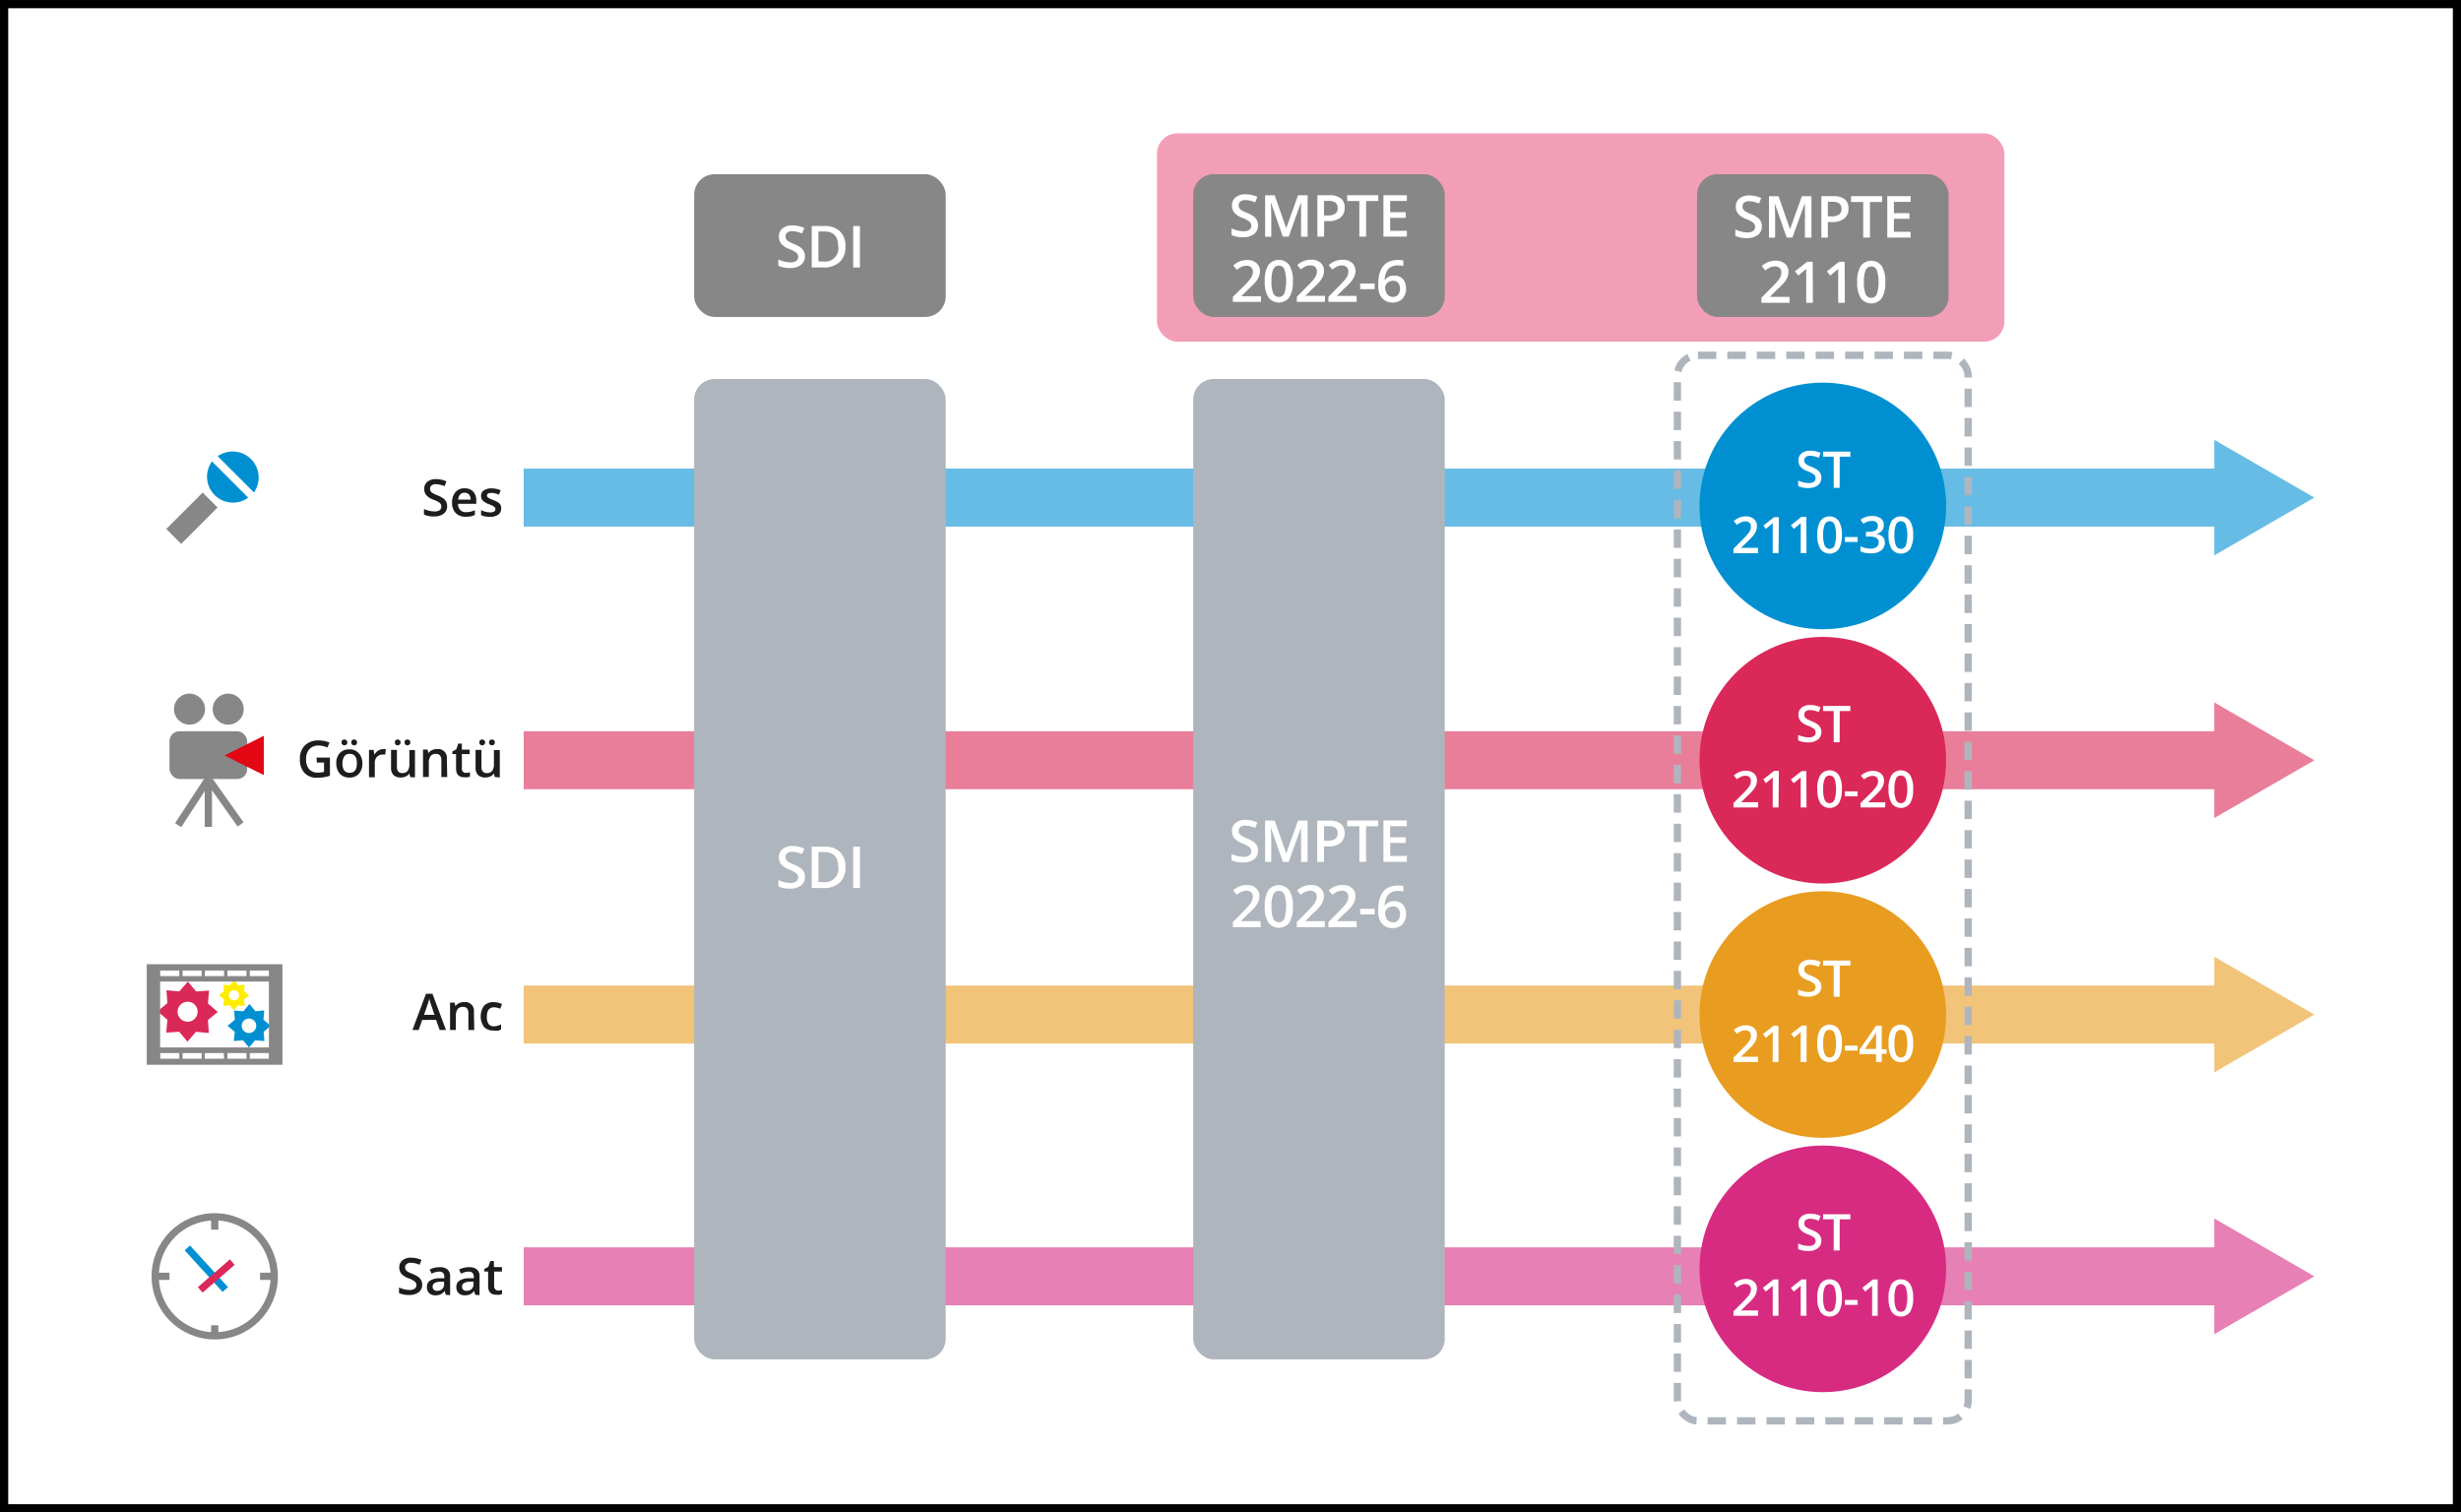 <svg xmlns="http://www.w3.org/2000/svg" viewBox="0 0 339.47 208.62"><rect x="0" y="0" width="339.47" height="208.62" fill="#333333" stroke="none"/><defs><style>.cls-1,.cls-20{fill:#fff;}.cls-1{stroke:#000;stroke-width:1.13px;}.cls-1,.cls-10,.cls-14,.cls-15,.cls-17,.cls-18,.cls-4,.cls-6,.cls-8{stroke-miterlimit:10;}.cls-2{fill:#f29eb7;}.cls-3{opacity:0.6;}.cls-10,.cls-14,.cls-15,.cls-17,.cls-18,.cls-4,.cls-6,.cls-8{fill:none;}.cls-17,.cls-4{stroke:#0090d2;}.cls-10,.cls-4,.cls-6,.cls-8{stroke-width:8px;}.cls-5{fill:#0090d2;}.cls-18,.cls-6{stroke:#da2858;}.cls-7{fill:#da2858;}.cls-8{stroke:#e89d21;}.cls-9{fill:#e89d21;}.cls-10{stroke:#d72b82;}.cls-11{fill:#d72b82;}.cls-12{fill:#878787;}.cls-13{fill:#afb5bd;}.cls-14{stroke:#afb5bd;stroke-width:1.01px;stroke-dasharray:2.54 1.52;}.cls-15{stroke:#878787;}.cls-16{fill:#e30613;}.cls-19{fill:#ffed00;}.cls-21{fill:#1d1d1b;}</style></defs><title>Part-2-SMPTE-2110-and-NMOS-overview</title><g id="katman_2" data-name="katman 2"><rect class="cls-1" x="0.57" y="0.57" width="338.34" height="207.49"/><rect class="cls-2" x="159.59" y="18.39" width="116.9" height="28.75" rx="2.83" ry="2.83"/><g class="cls-3"><line class="cls-4" x1="72.24" y1="68.64" x2="307.76" y2="68.64"/><polygon class="cls-5" points="305.43 76.62 319.24 68.64 305.43 60.67 305.43 76.62"/></g><g class="cls-3"><line class="cls-6" x1="72.24" y1="104.87" x2="307.76" y2="104.87"/><polygon class="cls-7" points="305.43 112.85 319.24 104.87 305.43 96.89 305.43 112.85"/></g><g class="cls-3"><line class="cls-8" x1="72.24" y1="139.95" x2="307.76" y2="139.95"/><polygon class="cls-9" points="305.43 147.93 319.24 139.95 305.43 131.97 305.43 147.93"/></g><g class="cls-3"><line class="cls-10" x1="72.24" y1="176.06" x2="307.76" y2="176.06"/><polygon class="cls-11" points="305.43 184.04 319.24 176.06 305.43 168.08 305.43 184.04"/></g><rect class="cls-12" x="95.75" y="24.03" width="34.7" height="19.69" rx="2.83" ry="2.83"/><rect class="cls-12" x="164.59" y="24.03" width="34.7" height="19.69" rx="2.83" ry="2.83"/><rect class="cls-12" x="234.09" y="24.03" width="34.7" height="19.69" rx="2.83" ry="2.83"/><rect class="cls-13" x="95.75" y="52.28" width="34.7" height="135.24" rx="2.83" ry="2.83"/><rect class="cls-13" x="164.59" y="52.28" width="34.7" height="135.24" rx="2.83" ry="2.83"/><rect class="cls-14" x="231.38" y="49.01" width="40.11" height="146.99" rx="2.83" ry="2.83"/><circle class="cls-5" cx="251.44" cy="69.79" r="17.01"/><circle class="cls-7" cx="251.44" cy="104.87" r="17.01"/><circle class="cls-9" cx="251.44" cy="139.95" r="17.01"/><circle class="cls-11" cx="251.44" cy="175.03" r="17.01"/></g><g id="katman_3" data-name="katman 3"><rect class="cls-12" x="147.78" y="381.43" width="2.91" height="7.1" transform="translate(193.17 -306.26) rotate(45)"/><path class="cls-5" d="M157.79,381.43a3.59,3.59,0,0,0-5-5Z" transform="translate(-122.76 -313.5)"/><path class="cls-5" d="M152,377.15a3.58,3.58,0,0,0,5,5Z" transform="translate(-122.76 -313.5)"/><rect class="cls-12" x="23.38" y="100.87" width="10.72" height="6.59" rx="1.37" ry="1.37"/><line class="cls-15" x1="33.19" y1="113.73" x2="28.74" y2="107.45"/><line class="cls-15" x1="24.57" y1="113.83" x2="28.74" y2="107.45"/><line class="cls-15" x1="28.74" y1="107.45" x2="28.74" y2="114.07"/><circle class="cls-12" cx="26.14" cy="97.82" r="2.14"/><circle class="cls-12" cx="31.48" cy="97.82" r="2.14"/><polygon class="cls-16" points="30.97 104.21 36.39 101.5 36.39 106.92 30.97 104.21"/><line class="cls-17" x1="31.08" y1="177.88" x2="25.84" y2="172.14"/><line class="cls-18" x1="27.62" y1="177.93" x2="32.04" y2="174.1"/><circle class="cls-15" cx="29.62" cy="176.06" r="8.21"/><line class="cls-15" x1="29.62" y1="169.63" x2="29.62" y2="167.85"/><line class="cls-15" x1="37.83" y1="176.06" x2="35.87" y2="176.06"/><line class="cls-15" x1="29.62" y1="184.27" x2="29.62" y2="182.81"/><line class="cls-15" x1="21.41" y1="176.06" x2="23.38" y2="176.06"/><path class="cls-7" d="M152.8,453.09l-1.36-1.17.16-1.78-1.78.13-1.15-1.37-1.17,1.36-1.78-.16.13,1.78L144.49,453l1.36,1.17-.16,1.78,1.78-.13,1.15,1.37,1.17-1.36,1.78.16-.13-1.78Zm-4.16,1.35a1.38,1.38,0,1,1,1.38-1.38A1.38,1.38,0,0,1,148.64,454.44Z" transform="translate(-122.76 -313.5)"/><path class="cls-5" d="M160.1,455l-1-.84.11-1.28L158,453l-.83-1-.84,1-1.28-.11.1,1.28-1,.83,1,.84L155,457.1l1.28-.1.83,1,.84-1,1.28.11-.1-1.28Zm-3,1a1,1,0,1,1,1-1A1,1,0,0,1,157.11,456Z" transform="translate(-122.76 -313.5)"/><path class="cls-19" d="M157.11,450.8l-.68-.58.08-.89-.89.07-.57-.68-.58.68-.89-.08.07.89-.68.57.68.58-.08.89.89-.07.57.68.58-.68.89.08-.07-.89Zm-2.07.67a.69.69,0,1,1,.69-.69A.69.69,0,0,1,155,451.48Z" transform="translate(-122.76 -313.5)"/><path class="cls-12" d="M143,446.51v13.87h18.72V446.51Zm11.13.87h2.63v.77h-2.63Zm-3.09,0h2.63v.77H151Zm-3.09,0h2.63v.77h-2.63Zm-3.09,0h2.63v.77h-2.63Zm2.63,12.16h-2.63v-.77h2.63Zm3.09,0h-2.63v-.77h2.63Zm3.09,0H151v-.77h2.63Zm3.09,0h-2.63v-.77h2.63Zm3.09,0h-2.63v-.77h2.63Zm0-1.55h-15V448.9h15Zm0-9.84h-2.63v-.77h2.63Z" transform="translate(-122.76 -313.5)"/></g><g id="katman_4" data-name="katman 4"><path class="cls-20" d="M233.79,348.84a1.44,1.44,0,0,1-.55,1.2,2.4,2.4,0,0,1-1.52.43,3.62,3.62,0,0,1-1.59-.3v-.88a4.3,4.3,0,0,0,.83.29,3.52,3.52,0,0,0,.82.11,1.3,1.3,0,0,0,.82-.21.69.69,0,0,0,.26-.57.71.71,0,0,0-.24-.54,3.65,3.65,0,0,0-1-.53,2.64,2.64,0,0,1-1.1-.72,1.53,1.53,0,0,1-.32-1,1.37,1.37,0,0,1,.51-1.12,2.11,2.11,0,0,1,1.36-.41,4,4,0,0,1,1.63.36l-.3.76a3.57,3.57,0,0,0-1.36-.32,1,1,0,0,0-.69.2.65.65,0,0,0-.23.52.73.73,0,0,0,.09.38,1,1,0,0,0,.31.3,5.22,5.22,0,0,0,.77.37,4.23,4.23,0,0,1,.92.49,1.44,1.44,0,0,1,.43.51A1.54,1.54,0,0,1,233.79,348.84Z" transform="translate(-122.76 -313.5)"/><path class="cls-20" d="M239.38,347.48a2.85,2.85,0,0,1-.79,2.16,3.15,3.15,0,0,1-2.26.75h-1.6v-5.71h1.77a2.92,2.92,0,0,1,2.12.73A2.74,2.74,0,0,1,239.38,347.48Zm-1,0q0-2.05-1.92-2.05h-.81v4.14h.66A1.84,1.84,0,0,0,238.4,347.51Z" transform="translate(-122.76 -313.5)"/><path class="cls-20" d="M240.45,350.39v-5.71h.93v5.71Z" transform="translate(-122.76 -313.5)"/><path class="cls-20" d="M233.79,434.45a1.44,1.44,0,0,1-.55,1.2,2.4,2.4,0,0,1-1.52.43,3.62,3.62,0,0,1-1.59-.3v-.88a4.26,4.26,0,0,0,.83.29,3.52,3.52,0,0,0,.82.11,1.3,1.3,0,0,0,.82-.21.69.69,0,0,0,.26-.57.71.71,0,0,0-.24-.54,3.65,3.65,0,0,0-1-.53,2.64,2.64,0,0,1-1.1-.72,1.53,1.53,0,0,1-.32-1,1.37,1.37,0,0,1,.51-1.12,2.11,2.11,0,0,1,1.36-.41,4,4,0,0,1,1.63.36l-.3.76a3.58,3.58,0,0,0-1.36-.32,1,1,0,0,0-.69.2.65.65,0,0,0-.23.52.73.73,0,0,0,.09.38,1,1,0,0,0,.31.3,5.17,5.17,0,0,0,.77.37,4.27,4.27,0,0,1,.92.49,1.45,1.45,0,0,1,.43.51A1.54,1.54,0,0,1,233.79,434.45Z" transform="translate(-122.76 -313.5)"/><path class="cls-20" d="M239.38,433.09a2.84,2.84,0,0,1-.79,2.16,3.15,3.15,0,0,1-2.26.75h-1.6v-5.71h1.77a2.92,2.92,0,0,1,2.12.73A2.74,2.74,0,0,1,239.38,433.09Zm-1,0q0-2.05-1.92-2.05h-.81v4.14h.66A1.84,1.84,0,0,0,238.4,433.12Z" transform="translate(-122.76 -313.5)"/><path class="cls-20" d="M240.45,436v-5.71h.93V436Z" transform="translate(-122.76 -313.5)"/><path class="cls-20" d="M296.29,344.59a1.44,1.44,0,0,1-.55,1.2,2.4,2.4,0,0,1-1.52.43,3.62,3.62,0,0,1-1.59-.3V345a4.3,4.3,0,0,0,.83.29,3.52,3.52,0,0,0,.82.11,1.3,1.3,0,0,0,.82-.21.69.69,0,0,0,.26-.57.71.71,0,0,0-.24-.54,3.65,3.65,0,0,0-1-.53,2.64,2.64,0,0,1-1.1-.72,1.53,1.53,0,0,1-.32-1,1.37,1.37,0,0,1,.51-1.12,2.11,2.11,0,0,1,1.36-.41,4,4,0,0,1,1.63.36l-.3.76a3.57,3.57,0,0,0-1.36-.32,1,1,0,0,0-.69.2.65.65,0,0,0-.23.52.73.73,0,0,0,.09.38,1,1,0,0,0,.31.3,5.22,5.22,0,0,0,.77.37,4.23,4.23,0,0,1,.92.49,1.44,1.44,0,0,1,.43.51A1.54,1.54,0,0,1,296.29,344.59Z" transform="translate(-122.76 -313.5)"/><path class="cls-20" d="M299.71,346.14l-1.66-4.77h0q.07,1.06.07,2v2.78h-.85v-5.71h1.32l1.59,4.54h0l1.63-4.54h1.32v5.71h-.9v-2.82q0-.43,0-1.11t0-.83h0l-1.71,4.76Z" transform="translate(-122.76 -313.5)"/><path class="cls-20" d="M308.24,342.16a1.67,1.67,0,0,1-.59,1.37A2.58,2.58,0,0,1,306,344h-.59v2.14h-.93v-5.71h1.64a2.49,2.49,0,0,1,1.6.44A1.57,1.57,0,0,1,308.24,342.16Zm-2.85,1.06h.5a1.78,1.78,0,0,0,1.05-.25.91.91,0,0,0,.34-.78.88.88,0,0,0-.3-.73,1.48,1.48,0,0,0-.94-.24h-.65Z" transform="translate(-122.76 -313.5)"/><path class="cls-20" d="M311.2,346.14h-.93v-4.91h-1.68v-.8h4.29v.8H311.2Z" transform="translate(-122.76 -313.5)"/><path class="cls-20" d="M316.82,346.14h-3.23v-5.71h3.23v.79h-2.3v1.55h2.15v.78h-2.15v1.79h2.3Z" transform="translate(-122.76 -313.5)"/><path class="cls-20" d="M296.69,355.14h-3.87v-.7L294.3,353a12.56,12.56,0,0,0,.87-.95,2.25,2.25,0,0,0,.31-.53,1.42,1.42,0,0,0,.1-.53.8.8,0,0,0-.23-.61.89.89,0,0,0-.64-.22,1.72,1.72,0,0,0-.63.12,3,3,0,0,0-.71.44l-.5-.61a3.21,3.21,0,0,1,.93-.57,2.71,2.71,0,0,1,1-.17,1.88,1.88,0,0,1,1.28.42,1.41,1.41,0,0,1,.48,1.12,2,2,0,0,1-.14.73,3,3,0,0,1-.43.72,9.75,9.75,0,0,1-1,1l-1,1v0h2.71Z" transform="translate(-122.76 -313.5)"/><path class="cls-20" d="M301.1,352.29a4.07,4.07,0,0,1-.48,2.21,1.81,1.81,0,0,1-2.91,0,4,4,0,0,1-.49-2.19,4.09,4.09,0,0,1,.48-2.23,1.81,1.81,0,0,1,2.91,0A4,4,0,0,1,301.1,352.29Zm-2.95,0a4.16,4.16,0,0,0,.24,1.67.84.84,0,0,0,1.54,0,5.77,5.77,0,0,0,0-3.32.84.84,0,0,0-1.54,0A4.19,4.19,0,0,0,298.15,352.29Z" transform="translate(-122.76 -313.5)"/><path class="cls-20" d="M305.51,355.14h-3.87v-.7l1.47-1.48A12.34,12.34,0,0,0,304,352a2.21,2.21,0,0,0,.31-.53,1.41,1.41,0,0,0,.1-.53.8.8,0,0,0-.23-.61.89.89,0,0,0-.64-.22,1.72,1.72,0,0,0-.63.12,3,3,0,0,0-.71.44l-.5-.61a3.22,3.22,0,0,1,.93-.57,2.72,2.72,0,0,1,1-.17,1.88,1.88,0,0,1,1.28.42,1.41,1.41,0,0,1,.48,1.12,2,2,0,0,1-.14.73,3,3,0,0,1-.43.72,9.75,9.75,0,0,1-1,1l-1,1v0h2.71Z" transform="translate(-122.76 -313.5)"/><path class="cls-20" d="M309.91,355.14H306v-.7l1.47-1.48a12.34,12.34,0,0,0,.87-.95,2.21,2.21,0,0,0,.31-.53,1.41,1.41,0,0,0,.1-.53.8.8,0,0,0-.23-.61.89.89,0,0,0-.64-.22,1.72,1.72,0,0,0-.63.12,3,3,0,0,0-.71.44l-.5-.61a3.22,3.22,0,0,1,.93-.57,2.72,2.72,0,0,1,1-.17,1.88,1.88,0,0,1,1.28.42,1.41,1.41,0,0,1,.48,1.12,2,2,0,0,1-.14.73,3,3,0,0,1-.43.72,9.75,9.75,0,0,1-1,1l-1,1v0h2.71Z" transform="translate(-122.76 -313.5)"/><path class="cls-20" d="M310.38,353.39v-.78h2v.78Z" transform="translate(-122.76 -313.5)"/><path class="cls-20" d="M312.88,352.71q0-3.35,2.73-3.35a3.38,3.38,0,0,1,.73.07v.77a2.49,2.49,0,0,0-.69-.09,1.8,1.8,0,0,0-1.38.49,2.38,2.38,0,0,0-.5,1.58h0a1.25,1.25,0,0,1,.52-.49,1.66,1.66,0,0,1,.78-.17,1.55,1.55,0,0,1,1.21.48,1.85,1.85,0,0,1,.43,1.29,2,2,0,0,1-.5,1.42,1.81,1.81,0,0,1-1.37.52,1.91,1.91,0,0,1-1.07-.29,1.88,1.88,0,0,1-.7-.86A3.4,3.4,0,0,1,312.88,352.71Zm2,1.75a.9.9,0,0,0,.73-.3,1.32,1.32,0,0,0,.26-.87,1.15,1.15,0,0,0-.24-.77.9.9,0,0,0-.72-.28,1.19,1.19,0,0,0-.55.13,1,1,0,0,0-.39.35.81.81,0,0,0-.14.45,1.45,1.45,0,0,0,.3.93A.93.93,0,0,0,314.87,354.46Z" transform="translate(-122.76 -313.5)"/><path class="cls-20" d="M296.29,430.84a1.44,1.44,0,0,1-.55,1.2,2.4,2.4,0,0,1-1.52.43,3.63,3.63,0,0,1-1.59-.3v-.88a4.33,4.33,0,0,0,.83.29,3.52,3.52,0,0,0,.82.11,1.3,1.3,0,0,0,.82-.21.69.69,0,0,0,.26-.57.71.71,0,0,0-.24-.54,3.65,3.65,0,0,0-1-.53,2.65,2.65,0,0,1-1.1-.72,1.53,1.53,0,0,1-.32-1,1.37,1.37,0,0,1,.51-1.12,2.11,2.11,0,0,1,1.36-.41,4,4,0,0,1,1.63.36l-.3.76a3.56,3.56,0,0,0-1.36-.32,1,1,0,0,0-.69.2.65.65,0,0,0-.23.52.73.73,0,0,0,.09.38,1,1,0,0,0,.31.3,5.27,5.27,0,0,0,.77.37,4.19,4.19,0,0,1,.92.49,1.43,1.43,0,0,1,.43.51A1.53,1.53,0,0,1,296.29,430.84Z" transform="translate(-122.76 -313.5)"/><path class="cls-20" d="M299.71,432.39l-1.66-4.77h0q.07,1.06.07,2v2.78h-.85v-5.71h1.32l1.59,4.54h0l1.63-4.54h1.32v5.71h-.9v-2.82q0-.43,0-1.11t0-.83h0l-1.71,4.76Z" transform="translate(-122.76 -313.5)"/><path class="cls-20" d="M308.24,428.41a1.67,1.67,0,0,1-.59,1.37,2.58,2.58,0,0,1-1.67.48h-.59v2.14h-.93v-5.71h1.64a2.49,2.49,0,0,1,1.6.44A1.57,1.57,0,0,1,308.24,428.41Zm-2.85,1.06h.5a1.78,1.78,0,0,0,1.05-.25.91.91,0,0,0,.34-.78.88.88,0,0,0-.3-.73,1.48,1.48,0,0,0-.94-.24h-.65Z" transform="translate(-122.76 -313.5)"/><path class="cls-20" d="M311.2,432.39h-.93v-4.91h-1.68v-.8h4.29v.8H311.2Z" transform="translate(-122.76 -313.5)"/><path class="cls-20" d="M316.82,432.39h-3.23v-5.71h3.23v.79h-2.3V429h2.15v.78h-2.15v1.79h2.3Z" transform="translate(-122.76 -313.5)"/><path class="cls-20" d="M296.69,441.39h-3.87v-.7l1.47-1.48a12.66,12.66,0,0,0,.87-.95,2.26,2.26,0,0,0,.31-.53,1.42,1.42,0,0,0,.1-.53.8.8,0,0,0-.23-.61.89.89,0,0,0-.64-.22,1.71,1.71,0,0,0-.63.12,2.94,2.94,0,0,0-.71.44l-.5-.61a3.18,3.18,0,0,1,.93-.57,2.7,2.7,0,0,1,1-.17A1.88,1.88,0,0,1,296,436a1.41,1.41,0,0,1,.48,1.12,2,2,0,0,1-.14.73,3,3,0,0,1-.43.72,9.8,9.8,0,0,1-1,1l-1,1v0h2.71Z" transform="translate(-122.76 -313.5)"/><path class="cls-20" d="M301.1,438.54a4.07,4.07,0,0,1-.48,2.21,1.81,1.81,0,0,1-2.91,0,4,4,0,0,1-.49-2.19,4.09,4.09,0,0,1,.48-2.23,1.81,1.81,0,0,1,2.91,0A4,4,0,0,1,301.1,438.54Zm-2.95,0a4.16,4.16,0,0,0,.24,1.67.84.84,0,0,0,1.54,0,5.77,5.77,0,0,0,0-3.32.84.84,0,0,0-1.54,0A4.19,4.19,0,0,0,298.15,438.54Z" transform="translate(-122.76 -313.5)"/><path class="cls-20" d="M305.51,441.39h-3.87v-.7l1.47-1.48a12.44,12.44,0,0,0,.87-.95,2.22,2.22,0,0,0,.31-.53,1.41,1.41,0,0,0,.1-.53.8.8,0,0,0-.23-.61.89.89,0,0,0-.64-.22,1.71,1.71,0,0,0-.63.12,3,3,0,0,0-.71.44l-.5-.61a3.2,3.2,0,0,1,.93-.57,2.71,2.71,0,0,1,1-.17,1.88,1.88,0,0,1,1.28.42,1.41,1.41,0,0,1,.48,1.12,2,2,0,0,1-.14.73,3,3,0,0,1-.43.72,9.8,9.8,0,0,1-1,1l-1,1v0h2.71Z" transform="translate(-122.76 -313.5)"/><path class="cls-20" d="M309.91,441.39H306v-.7l1.47-1.48a12.44,12.44,0,0,0,.87-.95,2.22,2.22,0,0,0,.31-.53,1.41,1.41,0,0,0,.1-.53.8.8,0,0,0-.23-.61.89.89,0,0,0-.64-.22,1.71,1.71,0,0,0-.63.12,3,3,0,0,0-.71.44l-.5-.61a3.2,3.2,0,0,1,.93-.57,2.71,2.71,0,0,1,1-.17,1.88,1.88,0,0,1,1.28.42,1.41,1.41,0,0,1,.48,1.12,2,2,0,0,1-.14.73,3,3,0,0,1-.43.72,9.8,9.8,0,0,1-1,1l-1,1v0h2.71Z" transform="translate(-122.76 -313.5)"/><path class="cls-20" d="M310.38,439.64v-.78h2v.78Z" transform="translate(-122.76 -313.5)"/><path class="cls-20" d="M312.88,439q0-3.35,2.73-3.35a3.35,3.35,0,0,1,.73.07v.77a2.47,2.47,0,0,0-.69-.09,1.8,1.8,0,0,0-1.38.49,2.38,2.38,0,0,0-.5,1.58h0a1.25,1.25,0,0,1,.52-.49,1.66,1.66,0,0,1,.78-.17,1.55,1.55,0,0,1,1.21.48,1.85,1.85,0,0,1,.43,1.29,2,2,0,0,1-.5,1.42,1.81,1.81,0,0,1-1.37.52,1.91,1.91,0,0,1-1.07-.29,1.88,1.88,0,0,1-.7-.86A3.41,3.41,0,0,1,312.88,439Zm2,1.75a.9.9,0,0,0,.73-.3,1.32,1.32,0,0,0,.26-.87,1.15,1.15,0,0,0-.24-.77.9.9,0,0,0-.72-.28,1.18,1.18,0,0,0-.55.13,1,1,0,0,0-.39.35.81.81,0,0,0-.14.45,1.45,1.45,0,0,0,.3.93A.93.93,0,0,0,314.87,440.71Z" transform="translate(-122.76 -313.5)"/><path class="cls-20" d="M365.79,344.71a1.44,1.44,0,0,1-.55,1.2,2.4,2.4,0,0,1-1.52.43,3.63,3.63,0,0,1-1.59-.3v-.88a4.31,4.31,0,0,0,.83.29,3.52,3.52,0,0,0,.82.11,1.3,1.3,0,0,0,.82-.21.69.69,0,0,0,.26-.57.71.71,0,0,0-.24-.54,3.63,3.63,0,0,0-1-.53,2.65,2.65,0,0,1-1.1-.72,1.53,1.53,0,0,1-.32-1,1.37,1.37,0,0,1,.51-1.12,2.11,2.11,0,0,1,1.36-.41,4,4,0,0,1,1.63.36l-.3.76a3.57,3.57,0,0,0-1.36-.32,1,1,0,0,0-.69.2.65.65,0,0,0-.23.52.73.73,0,0,0,.09.38,1,1,0,0,0,.31.3,5.27,5.27,0,0,0,.77.37,4.22,4.22,0,0,1,.92.49,1.43,1.43,0,0,1,.43.51A1.53,1.53,0,0,1,365.79,344.71Z" transform="translate(-122.76 -313.5)"/><path class="cls-20" d="M369.21,346.27l-1.66-4.77h0q.07,1.06.07,2v2.78h-.85v-5.71h1.32l1.59,4.54h0l1.63-4.54h1.32v5.71h-.9v-2.82c0-.28,0-.65,0-1.11s0-.73,0-.83h0L370,346.27Z" transform="translate(-122.76 -313.5)"/><path class="cls-20" d="M377.74,342.28a1.67,1.67,0,0,1-.59,1.37,2.58,2.58,0,0,1-1.67.48h-.59v2.14H374v-5.71h1.64a2.49,2.49,0,0,1,1.6.44A1.57,1.57,0,0,1,377.74,342.28Zm-2.85,1.06h.5a1.78,1.78,0,0,0,1.05-.25.91.91,0,0,0,.34-.78.89.89,0,0,0-.3-.73,1.49,1.49,0,0,0-.94-.24h-.65Z" transform="translate(-122.76 -313.5)"/><path class="cls-20" d="M380.7,346.27h-.93v-4.91h-1.68v-.8h4.29v.8H380.7Z" transform="translate(-122.76 -313.5)"/><path class="cls-20" d="M386.32,346.27h-3.23v-5.71h3.23v.79H384v1.55h2.15v.78H384v1.79h2.3Z" transform="translate(-122.76 -313.5)"/><path class="cls-20" d="M369.6,355.27h-3.87v-.7l1.47-1.48a12.78,12.78,0,0,0,.87-.95,2.28,2.28,0,0,0,.31-.53,1.43,1.43,0,0,0,.1-.53.81.81,0,0,0-.23-.61.89.89,0,0,0-.64-.22,1.72,1.72,0,0,0-.63.12,2.94,2.94,0,0,0-.71.44l-.5-.61a3.19,3.19,0,0,1,.93-.57,2.71,2.71,0,0,1,1-.17,1.88,1.88,0,0,1,1.28.42,1.41,1.41,0,0,1,.48,1.12,2,2,0,0,1-.14.73,3,3,0,0,1-.43.72,9.75,9.75,0,0,1-1,1l-1,1v0h2.71Z" transform="translate(-122.76 -313.5)"/><path class="cls-20" d="M372.83,355.27h-.92v-3.69c0-.44,0-.79,0-1l-.22.21-.88.72-.46-.58,1.68-1.32h.77Z" transform="translate(-122.76 -313.5)"/><path class="cls-20" d="M377.24,355.27h-.92v-3.69q0-.66,0-1l-.22.21-.88.72-.46-.58,1.68-1.32h.77Z" transform="translate(-122.76 -313.5)"/><path class="cls-20" d="M382.82,352.41a4.06,4.06,0,0,1-.48,2.21,1.81,1.81,0,0,1-2.91,0,4,4,0,0,1-.49-2.19,4.09,4.09,0,0,1,.48-2.23,1.81,1.81,0,0,1,2.91,0A4,4,0,0,1,382.82,352.41Zm-2.95,0a4.16,4.16,0,0,0,.24,1.67.84.84,0,0,0,1.54,0,5.77,5.77,0,0,0,0-3.32.84.84,0,0,0-1.54,0A4.19,4.19,0,0,0,379.87,352.41Z" transform="translate(-122.76 -313.5)"/><path class="cls-20" d="M374,379.44a1.26,1.26,0,0,1-.48,1,2.1,2.1,0,0,1-1.33.38,3.18,3.18,0,0,1-1.39-.26v-.77a3.79,3.79,0,0,0,.73.25,3.08,3.08,0,0,0,.72.09,1.14,1.14,0,0,0,.72-.18.6.6,0,0,0,.23-.5.62.62,0,0,0-.21-.48,3.21,3.21,0,0,0-.87-.46,2.31,2.31,0,0,1-1-.63,1.33,1.33,0,0,1-.28-.85,1.19,1.19,0,0,1,.44-1,1.84,1.84,0,0,1,1.19-.36,3.51,3.51,0,0,1,1.43.31l-.26.67a3.12,3.12,0,0,0-1.19-.28.91.91,0,0,0-.6.17.57.57,0,0,0-.21.46.64.64,0,0,0,.08.33.83.83,0,0,0,.27.26,4.52,4.52,0,0,0,.68.32,3.72,3.72,0,0,1,.81.43,1.26,1.26,0,0,1,.38.45A1.36,1.36,0,0,1,374,379.44Z" transform="translate(-122.76 -313.5)"/><path class="cls-20" d="M376.52,380.8h-.82v-4.3h-1.47v-.7H378v.7h-1.47Z" transform="translate(-122.76 -313.5)"/><path class="cls-20" d="M365.27,389.8h-3.39v-.61l1.29-1.3a11.21,11.21,0,0,0,.76-.83,2,2,0,0,0,.27-.46,1.25,1.25,0,0,0,.08-.46.7.7,0,0,0-.2-.53.78.78,0,0,0-.56-.19,1.49,1.49,0,0,0-.55.11,2.6,2.6,0,0,0-.62.38l-.43-.53a2.79,2.79,0,0,1,.81-.5,2.37,2.37,0,0,1,.84-.15,1.65,1.65,0,0,1,1.12.36,1.23,1.23,0,0,1,.42,1,1.73,1.73,0,0,1-.12.64,2.6,2.6,0,0,1-.37.63,8.4,8.4,0,0,1-.84.87l-.87.84v0h2.37Z" transform="translate(-122.76 -313.5)"/><path class="cls-20" d="M368.09,389.8h-.8v-3.23c0-.39,0-.69,0-.92l-.19.18-.77.63L366,386l1.47-1.16h.67Z" transform="translate(-122.76 -313.5)"/><path class="cls-20" d="M371.95,389.8h-.8v-3.23q0-.58,0-.92l-.19.18-.77.63-.4-.51,1.47-1.16h.67Z" transform="translate(-122.76 -313.5)"/><path class="cls-20" d="M376.83,387.3a3.55,3.55,0,0,1-.42,1.93,1.58,1.58,0,0,1-2.54,0,3.49,3.49,0,0,1-.43-1.91,3.57,3.57,0,0,1,.42-1.95,1.58,1.58,0,0,1,2.54,0A3.52,3.52,0,0,1,376.83,387.3Zm-2.58,0a3.65,3.65,0,0,0,.21,1.46.73.73,0,0,0,1.35,0,5,5,0,0,0,0-2.91.73.73,0,0,0-1.35,0A3.68,3.68,0,0,0,374.25,387.3Z" transform="translate(-122.76 -313.5)"/><path class="cls-20" d="M377.24,388.26v-.68H379v.68Z" transform="translate(-122.76 -313.5)"/><path class="cls-20" d="M382.61,385.95a1.16,1.16,0,0,1-.28.79,1.39,1.39,0,0,1-.78.43v0a1.51,1.51,0,0,1,.9.37,1.07,1.07,0,0,1,.3.79,1.32,1.32,0,0,1-.51,1.11,2.33,2.33,0,0,1-1.45.39,3.26,3.26,0,0,1-1.4-.27v-.71a3.2,3.2,0,0,0,.67.24,2.91,2.91,0,0,0,.68.09,1.44,1.44,0,0,0,.87-.22.78.78,0,0,0,.29-.67.63.63,0,0,0-.32-.59,2,2,0,0,0-1-.19h-.43v-.65h.44q1.2,0,1.2-.83a.61.61,0,0,0-.21-.5.94.94,0,0,0-.62-.17,1.87,1.87,0,0,0-.55.08,2.6,2.6,0,0,0-.62.31l-.39-.56a2.62,2.62,0,0,1,1.6-.51,1.9,1.9,0,0,1,1.18.32A1.06,1.06,0,0,1,382.61,385.95Z" transform="translate(-122.76 -313.5)"/><path class="cls-20" d="M386.66,387.3a3.56,3.56,0,0,1-.42,1.93,1.58,1.58,0,0,1-2.54,0,3.49,3.49,0,0,1-.43-1.91,3.57,3.57,0,0,1,.42-1.95,1.58,1.58,0,0,1,2.54,0A3.52,3.52,0,0,1,386.66,387.3Zm-2.58,0a3.65,3.65,0,0,0,.21,1.46.73.73,0,0,0,1.35,0,5,5,0,0,0,0-2.91.73.73,0,0,0-1.35,0A3.68,3.68,0,0,0,384.08,387.3Z" transform="translate(-122.76 -313.5)"/><path class="cls-21" d="M184.44,383.36a1.26,1.26,0,0,1-.48,1,2.1,2.1,0,0,1-1.33.38,3.17,3.17,0,0,1-1.39-.26v-.77a3.78,3.78,0,0,0,.73.25,3.07,3.07,0,0,0,.72.09,1.14,1.14,0,0,0,.72-.18.6.6,0,0,0,.23-.5.62.62,0,0,0-.21-.48,3.19,3.19,0,0,0-.87-.46,2.32,2.32,0,0,1-1-.63,1.34,1.34,0,0,1-.28-.85,1.2,1.2,0,0,1,.44-1,1.84,1.84,0,0,1,1.19-.36,3.51,3.51,0,0,1,1.43.31l-.26.67a3.12,3.12,0,0,0-1.19-.28.91.91,0,0,0-.6.17.57.57,0,0,0-.21.46.64.64,0,0,0,.08.33.83.83,0,0,0,.27.26,4.57,4.57,0,0,0,.68.32,3.71,3.71,0,0,1,.81.43,1.25,1.25,0,0,1,.38.45A1.35,1.35,0,0,1,184.44,383.36Z" transform="translate(-122.76 -313.5)"/><path class="cls-21" d="M187,384.78a1.83,1.83,0,0,1-1.38-.51,2,2,0,0,1-.5-1.42,2.14,2.14,0,0,1,.46-1.46,1.59,1.59,0,0,1,1.27-.53,1.56,1.56,0,0,1,1.18.45,1.74,1.74,0,0,1,.43,1.25V383h-2.52a1.24,1.24,0,0,0,.3.85,1,1,0,0,0,.79.3,2.9,2.9,0,0,0,.62-.06,3.25,3.25,0,0,0,.62-.21v.65a2.46,2.46,0,0,1-.59.2A3.66,3.66,0,0,1,187,384.78Zm-.15-3.31a.81.81,0,0,0-.61.24,1.15,1.15,0,0,0-.28.71h1.72a1,1,0,0,0-.23-.71A.77.77,0,0,0,186.82,381.47Z" transform="translate(-122.76 -313.5)"/><path class="cls-21" d="M191.89,383.64a1,1,0,0,1-.4.85,1.93,1.93,0,0,1-1.16.3,2.73,2.73,0,0,1-1.21-.23v-.69a3,3,0,0,0,1.24.31q.74,0,.74-.45a.36.36,0,0,0-.08-.24,1,1,0,0,0-.27-.2,4.64,4.64,0,0,0-.52-.23,2.43,2.43,0,0,1-.88-.51.94.94,0,0,1-.23-.66.86.86,0,0,1,.39-.75,1.85,1.85,0,0,1,1.06-.27,3,3,0,0,1,1.26.27l-.26.6a2.81,2.81,0,0,0-1-.25q-.64,0-.64.36a.36.36,0,0,0,.17.3,3.63,3.63,0,0,0,.72.34,3.3,3.3,0,0,1,.68.33,1,1,0,0,1,.31.35A1,1,0,0,1,191.89,383.64Z" transform="translate(-122.76 -313.5)"/><path class="cls-21" d="M166.43,418h1.84v2.51a5.3,5.3,0,0,1-.87.21,6.13,6.13,0,0,1-.9.06,2.25,2.25,0,0,1-1.75-.67,2.7,2.7,0,0,1-.62-1.9,2.53,2.53,0,0,1,.69-1.89,2.61,2.61,0,0,1,1.91-.68,3.72,3.72,0,0,1,1.48.3l-.29.68a2.88,2.88,0,0,0-1.22-.28,1.64,1.64,0,0,0-1.26.5,1.94,1.94,0,0,0-.46,1.37,2.05,2.05,0,0,0,.42,1.39,1.52,1.52,0,0,0,1.21.48,4,4,0,0,0,.85-.1v-1.29h-1Z" transform="translate(-122.76 -313.5)"/><path class="cls-21" d="M172.74,418.79a2.06,2.06,0,0,1-.48,1.45,1.7,1.7,0,0,1-1.32.52,1.81,1.81,0,0,1-.94-.24,1.58,1.58,0,0,1-.63-.69,2.34,2.34,0,0,1-.22-1,2,2,0,0,1,.47-1.44,1.71,1.71,0,0,1,1.33-.52,1.66,1.66,0,0,1,1.3.53A2,2,0,0,1,172.74,418.79Zm-2.86-2.88a.37.37,0,0,1,.11-.31.42.42,0,0,1,.28-.09.41.41,0,0,1,.29.69.39.39,0,0,1-.29.11.41.41,0,0,1-.28-.1A.38.38,0,0,1,169.87,415.91Zm.11,2.88q0,1.31,1,1.31t1-1.31q0-1.3-1-1.3a.82.82,0,0,0-.73.33A1.7,1.7,0,0,0,170,418.79Zm1.23-2.88a.38.38,0,0,1,.11-.31.43.43,0,0,1,.28-.09.4.4,0,0,1,.29.11.39.39,0,0,1,.11.29.39.39,0,0,1-.11.29.4.4,0,0,1-.29.11.41.41,0,0,1-.28-.1A.38.38,0,0,1,171.22,415.91Z" transform="translate(-122.76 -313.5)"/><path class="cls-21" d="M175.58,416.84a1.92,1.92,0,0,1,.4,0l-.08.75a1.52,1.52,0,0,0-.36,0,1,1,0,0,0-.78.31,1.14,1.14,0,0,0-.3.82v2h-.8v-3.78h.63l.11.67h0a1.5,1.5,0,0,1,.49-.54A1.16,1.16,0,0,1,175.58,416.84Z" transform="translate(-122.76 -313.5)"/><path class="cls-21" d="M179.34,420.69l-.11-.5h0a1.14,1.14,0,0,1-.48.41,1.6,1.6,0,0,1-.71.15,1.38,1.38,0,0,1-1-.34,1.42,1.42,0,0,1-.34-1v-2.47h.81v2.33a1,1,0,0,0,.18.65.68.68,0,0,0,.56.22.88.88,0,0,0,.74-.3,1.66,1.66,0,0,0,.24-1v-1.88H180v3.78Zm-2.11-4.78a.38.38,0,0,1,.11-.31.43.43,0,0,1,.28-.09.4.4,0,1,1,0,.8.41.41,0,0,1-.28-.1A.38.38,0,0,1,177.24,415.91Zm1.34,0a.37.37,0,0,1,.11-.31.42.42,0,0,1,.28-.09.4.4,0,0,1,.29.11.39.39,0,0,1,.11.29.39.39,0,0,1-.11.29.4.4,0,0,1-.29.11.41.41,0,0,1-.28-.1A.38.38,0,0,1,178.58,415.91Z" transform="translate(-122.76 -313.5)"/><path class="cls-21" d="M184.45,420.69h-.81v-2.32a1,1,0,0,0-.18-.65.68.68,0,0,0-.56-.22.89.89,0,0,0-.75.3,1.66,1.66,0,0,0-.24,1v1.88h-.8v-3.78h.63l.11.5h0a1.12,1.12,0,0,1,.49-.42,1.62,1.62,0,0,1,.7-.15,1.21,1.21,0,0,1,1.36,1.38Z" transform="translate(-122.76 -313.5)"/><path class="cls-21" d="M187,420.11a2,2,0,0,0,.59-.09v.6a1.63,1.63,0,0,1-.34.1,2.39,2.39,0,0,1-.44,0q-1.14,0-1.14-1.2v-2h-.52v-.36l.55-.29.27-.8h.5v.84h1.08v.61h-1.08v2a.56.56,0,0,0,.15.43A.53.53,0,0,0,187,420.11Z" transform="translate(-122.76 -313.5)"/><path class="cls-21" d="M191,420.69l-.11-.5h0a1.14,1.14,0,0,1-.48.41,1.6,1.6,0,0,1-.71.15,1.38,1.38,0,0,1-1-.34,1.42,1.42,0,0,1-.34-1v-2.47h.81v2.33a1,1,0,0,0,.18.65.68.68,0,0,0,.56.22.88.88,0,0,0,.74-.3,1.66,1.66,0,0,0,.24-1v-1.88h.81v3.78Zm-2.11-4.78a.38.38,0,0,1,.11-.31.43.43,0,0,1,.28-.09.4.4,0,1,1,0,.8.41.41,0,0,1-.28-.1A.38.38,0,0,1,188.88,415.91Zm1.34,0a.37.37,0,0,1,.11-.31.42.42,0,0,1,.28-.09.4.4,0,0,1,.29.11.39.39,0,0,1,.11.29.39.39,0,0,1-.11.29.4.4,0,0,1-.29.11.41.41,0,0,1-.28-.1A.38.38,0,0,1,190.22,415.91Z" transform="translate(-122.76 -313.5)"/><path class="cls-21" d="M183.41,455.58l-.5-1.39H181l-.49,1.39h-.86l1.87-5h.89l1.87,5Zm-.71-2.09-.47-1.36q-.05-.14-.14-.43t-.12-.43a7.59,7.59,0,0,1-.27.92l-.45,1.3Z" transform="translate(-122.76 -313.5)"/><path class="cls-21" d="M188.18,455.58h-.81v-2.32a1,1,0,0,0-.18-.65.68.68,0,0,0-.56-.21.89.89,0,0,0-.75.3,1.66,1.66,0,0,0-.24,1v1.88h-.8V451.8h.63l.11.5h0a1.12,1.12,0,0,1,.49-.42,1.63,1.63,0,0,1,.7-.15,1.21,1.21,0,0,1,1.36,1.38Z" transform="translate(-122.76 -313.5)"/><path class="cls-21" d="M190.82,455.65a1.65,1.65,0,0,1-1.3-.5,2.54,2.54,0,0,1,0-2.9,1.73,1.73,0,0,1,1.35-.51A2.54,2.54,0,0,1,192,452l-.24.65a2.42,2.42,0,0,0-.84-.2q-1,0-1,1.3a1.57,1.57,0,0,0,.24,1,.85.85,0,0,0,.72.32,2.05,2.05,0,0,0,1-.27v.7a1.59,1.59,0,0,1-.46.18A2.77,2.77,0,0,1,190.82,455.65Z" transform="translate(-122.76 -313.5)"/><path class="cls-21" d="M181,490.75a1.26,1.26,0,0,1-.48,1,2.1,2.1,0,0,1-1.33.38,3.17,3.17,0,0,1-1.39-.26v-.77a3.74,3.74,0,0,0,.73.25,3.08,3.08,0,0,0,.72.09,1.14,1.14,0,0,0,.72-.18.6.6,0,0,0,.23-.5.62.62,0,0,0-.21-.47,3.19,3.19,0,0,0-.87-.46,2.32,2.32,0,0,1-1-.63,1.34,1.34,0,0,1-.28-.85,1.2,1.2,0,0,1,.44-1,1.84,1.84,0,0,1,1.19-.36,3.52,3.52,0,0,1,1.43.31l-.26.67a3.11,3.11,0,0,0-1.19-.28.91.91,0,0,0-.6.17.56.56,0,0,0-.21.46.64.64,0,0,0,.08.33.83.83,0,0,0,.27.26,4.53,4.53,0,0,0,.68.32,3.7,3.7,0,0,1,.81.43,1.25,1.25,0,0,1,.38.45A1.35,1.35,0,0,1,181,490.75Z" transform="translate(-122.76 -313.5)"/><path class="cls-21" d="M184.25,492.11l-.16-.53h0a1.55,1.55,0,0,1-.55.47,1.74,1.74,0,0,1-.71.13,1.21,1.21,0,0,1-.87-.3,1.13,1.13,0,0,1-.31-.85,1,1,0,0,1,.43-.88,2.5,2.5,0,0,1,1.32-.32l.65,0v-.2a.76.76,0,0,0-.17-.54.69.69,0,0,0-.52-.18,1.82,1.82,0,0,0-.56.08,4.21,4.21,0,0,0-.51.2l-.26-.57a2.78,2.78,0,0,1,.67-.24,3.05,3.05,0,0,1,.69-.08,1.63,1.63,0,0,1,1.09.31,1.23,1.23,0,0,1,.37,1v2.55Zm-1.2-.55a1,1,0,0,0,.7-.24.89.89,0,0,0,.27-.69v-.33l-.49,0a1.67,1.67,0,0,0-.83.19.58.58,0,0,0-.26.52.51.51,0,0,0,.15.39A.64.64,0,0,0,183.06,491.56Z" transform="translate(-122.76 -313.5)"/><path class="cls-21" d="M188.31,492.11l-.16-.53h0a1.55,1.55,0,0,1-.55.47,1.74,1.74,0,0,1-.71.13,1.21,1.21,0,0,1-.87-.3,1.13,1.13,0,0,1-.31-.85,1,1,0,0,1,.43-.88,2.5,2.5,0,0,1,1.32-.32l.65,0v-.2a.76.76,0,0,0-.17-.54.69.69,0,0,0-.52-.18,1.82,1.82,0,0,0-.56.08,4.21,4.21,0,0,0-.51.2l-.26-.57a2.78,2.78,0,0,1,.67-.24,3.05,3.05,0,0,1,.69-.08,1.63,1.63,0,0,1,1.09.31,1.23,1.23,0,0,1,.37,1v2.55Zm-1.2-.55a1,1,0,0,0,.7-.24.89.89,0,0,0,.27-.69v-.33l-.49,0a1.67,1.67,0,0,0-.83.19.58.58,0,0,0-.26.52.51.51,0,0,0,.15.39A.64.64,0,0,0,187.12,491.56Z" transform="translate(-122.76 -313.5)"/><path class="cls-21" d="M191.42,491.53a2,2,0,0,0,.59-.09V492a1.66,1.66,0,0,1-.34.1,2.43,2.43,0,0,1-.44,0q-1.14,0-1.14-1.2v-2h-.52v-.36l.55-.29.27-.8h.5v.84H192v.61h-1.08v2a.57.57,0,0,0,.15.43A.53.53,0,0,0,191.42,491.53Z" transform="translate(-122.76 -313.5)"/><path class="cls-20" d="M374,414.52a1.26,1.26,0,0,1-.48,1,2.1,2.1,0,0,1-1.33.38,3.18,3.18,0,0,1-1.39-.26v-.77a3.79,3.79,0,0,0,.73.25,3.08,3.08,0,0,0,.72.09,1.14,1.14,0,0,0,.72-.18.6.6,0,0,0,.23-.5.62.62,0,0,0-.21-.48,3.21,3.21,0,0,0-.87-.46,2.31,2.31,0,0,1-1-.63,1.33,1.33,0,0,1-.28-.85,1.19,1.19,0,0,1,.44-1,1.84,1.84,0,0,1,1.19-.36,3.51,3.51,0,0,1,1.43.31l-.26.67a3.12,3.12,0,0,0-1.19-.28.91.91,0,0,0-.6.17.57.57,0,0,0-.21.46.64.64,0,0,0,.08.33.83.83,0,0,0,.27.26,4.52,4.52,0,0,0,.68.32,3.72,3.72,0,0,1,.81.43,1.26,1.26,0,0,1,.38.45A1.36,1.36,0,0,1,374,414.52Z" transform="translate(-122.76 -313.5)"/><path class="cls-20" d="M376.52,415.88h-.82v-4.3h-1.47v-.7H378v.7h-1.47Z" transform="translate(-122.76 -313.5)"/><path class="cls-20" d="M365.27,424.88h-3.39v-.61l1.29-1.29a11.09,11.09,0,0,0,.76-.83,2,2,0,0,0,.27-.46,1.25,1.25,0,0,0,.08-.46.7.7,0,0,0-.2-.53.78.78,0,0,0-.56-.19,1.49,1.49,0,0,0-.55.11,2.6,2.6,0,0,0-.62.38l-.43-.53a2.79,2.79,0,0,1,.81-.5,2.37,2.37,0,0,1,.84-.15,1.65,1.65,0,0,1,1.12.36,1.23,1.23,0,0,1,.42,1,1.73,1.73,0,0,1-.12.64,2.59,2.59,0,0,1-.37.63,8.44,8.44,0,0,1-.84.87l-.87.84v0h2.37Z" transform="translate(-122.76 -313.5)"/><path class="cls-20" d="M368.09,424.88h-.8v-3.23c0-.39,0-.69,0-.92l-.19.18-.77.63L366,421l1.47-1.16h.67Z" transform="translate(-122.76 -313.5)"/><path class="cls-20" d="M371.95,424.88h-.8v-3.23q0-.58,0-.92l-.19.18-.77.63-.4-.51,1.47-1.16h.67Z" transform="translate(-122.76 -313.5)"/><path class="cls-20" d="M376.83,422.38a3.55,3.55,0,0,1-.42,1.93,1.58,1.58,0,0,1-2.54,0,3.49,3.49,0,0,1-.43-1.91,3.57,3.57,0,0,1,.42-2,1.58,1.58,0,0,1,2.54,0A3.52,3.52,0,0,1,376.83,422.38Zm-2.58,0a3.65,3.65,0,0,0,.21,1.46.73.73,0,0,0,1.35,0,5,5,0,0,0,0-2.91.73.73,0,0,0-1.35,0A3.68,3.68,0,0,0,374.25,422.38Z" transform="translate(-122.76 -313.5)"/><path class="cls-20" d="M377.24,423.34v-.68H379v.68Z" transform="translate(-122.76 -313.5)"/><path class="cls-20" d="M382.8,424.88h-3.39v-.61L380.7,423a11,11,0,0,0,.76-.83,2,2,0,0,0,.27-.46,1.23,1.23,0,0,0,.09-.46.7.7,0,0,0-.2-.53.78.78,0,0,0-.56-.19,1.5,1.5,0,0,0-.56.11,2.6,2.6,0,0,0-.62.38l-.43-.53a2.8,2.8,0,0,1,.81-.5,2.37,2.37,0,0,1,.84-.15,1.65,1.65,0,0,1,1.12.36,1.23,1.23,0,0,1,.42,1,1.71,1.71,0,0,1-.12.64,2.59,2.59,0,0,1-.37.63,8.41,8.41,0,0,1-.83.87l-.87.84v0h2.37Z" transform="translate(-122.76 -313.5)"/><path class="cls-20" d="M386.66,422.38a3.56,3.56,0,0,1-.42,1.93,1.58,1.58,0,0,1-2.54,0,3.49,3.49,0,0,1-.43-1.91,3.57,3.57,0,0,1,.42-2,1.58,1.58,0,0,1,2.54,0A3.52,3.52,0,0,1,386.66,422.38Zm-2.58,0a3.65,3.65,0,0,0,.21,1.46.73.73,0,0,0,1.35,0,5,5,0,0,0,0-2.91.73.73,0,0,0-1.35,0A3.68,3.68,0,0,0,384.08,422.38Z" transform="translate(-122.76 -313.5)"/><path class="cls-20" d="M374,449.6a1.26,1.26,0,0,1-.48,1,2.1,2.1,0,0,1-1.33.38,3.19,3.19,0,0,1-1.39-.26V450a3.82,3.82,0,0,0,.73.25,3.07,3.07,0,0,0,.72.09,1.14,1.14,0,0,0,.72-.18.6.6,0,0,0,.23-.5.62.62,0,0,0-.21-.48,3.21,3.21,0,0,0-.87-.46,2.31,2.31,0,0,1-1-.63,1.33,1.33,0,0,1-.28-.85,1.19,1.19,0,0,1,.44-1,1.84,1.84,0,0,1,1.19-.36,3.5,3.5,0,0,1,1.43.31l-.26.67a3.13,3.13,0,0,0-1.19-.28.91.91,0,0,0-.6.17.57.57,0,0,0-.21.46.64.64,0,0,0,.08.33.83.83,0,0,0,.27.26,4.56,4.56,0,0,0,.68.33,3.72,3.72,0,0,1,.81.43,1.26,1.26,0,0,1,.38.45A1.36,1.36,0,0,1,374,449.6Z" transform="translate(-122.76 -313.5)"/><path class="cls-20" d="M376.52,451h-.82v-4.3h-1.47V446H378v.7h-1.47Z" transform="translate(-122.76 -313.5)"/><path class="cls-20" d="M365.27,460h-3.39v-.61l1.29-1.29a11.09,11.09,0,0,0,.76-.83,2,2,0,0,0,.27-.46,1.24,1.24,0,0,0,.08-.46.7.7,0,0,0-.2-.53.78.78,0,0,0-.56-.2,1.48,1.48,0,0,0-.55.11,2.59,2.59,0,0,0-.62.38l-.43-.53a2.82,2.82,0,0,1,.81-.5,2.38,2.38,0,0,1,.84-.15,1.65,1.65,0,0,1,1.12.36,1.23,1.23,0,0,1,.42,1,1.73,1.73,0,0,1-.12.64,2.59,2.59,0,0,1-.37.63,8.44,8.44,0,0,1-.84.87l-.87.84v0h2.37Z" transform="translate(-122.76 -313.5)"/><path class="cls-20" d="M368.09,460h-.8v-3.23c0-.38,0-.69,0-.92l-.19.18-.77.63-.4-.51,1.47-1.16h.67Z" transform="translate(-122.76 -313.5)"/><path class="cls-20" d="M371.95,460h-.8v-3.23q0-.58,0-.92L371,456l-.77.63-.4-.51,1.47-1.16h.67Z" transform="translate(-122.76 -313.5)"/><path class="cls-20" d="M376.83,457.46a3.55,3.55,0,0,1-.42,1.93,1.58,1.58,0,0,1-2.54,0,3.49,3.49,0,0,1-.43-1.91,3.57,3.57,0,0,1,.42-2,1.58,1.58,0,0,1,2.54,0A3.52,3.52,0,0,1,376.83,457.46Zm-2.58,0a3.65,3.65,0,0,0,.21,1.46.73.73,0,0,0,1.35,0,5,5,0,0,0,0-2.91.73.73,0,0,0-1.35,0A3.68,3.68,0,0,0,374.25,457.46Z" transform="translate(-122.76 -313.5)"/><path class="cls-20" d="M377.24,458.42v-.68H379v.68Z" transform="translate(-122.76 -313.5)"/><path class="cls-20" d="M383,458.87h-.67V460h-.78v-1.09h-2.28v-.62l2.28-3.3h.78v3.25H383Zm-1.46-.67v-1.25c0-.45,0-.81,0-1.1h0a3.93,3.93,0,0,1-.3.55L380,458.2Z" transform="translate(-122.76 -313.5)"/><path class="cls-20" d="M386.66,457.46a3.56,3.56,0,0,1-.42,1.93,1.58,1.58,0,0,1-2.54,0,3.49,3.49,0,0,1-.43-1.91,3.57,3.57,0,0,1,.42-2,1.58,1.58,0,0,1,2.54,0A3.52,3.52,0,0,1,386.66,457.46Zm-2.58,0a3.65,3.65,0,0,0,.21,1.46.73.73,0,0,0,1.35,0,5,5,0,0,0,0-2.91.73.73,0,0,0-1.35,0A3.68,3.68,0,0,0,384.08,457.46Z" transform="translate(-122.76 -313.5)"/><path class="cls-20" d="M374,484.68a1.26,1.26,0,0,1-.48,1,2.1,2.1,0,0,1-1.33.38,3.17,3.17,0,0,1-1.39-.26v-.77a3.76,3.76,0,0,0,.73.25,3.08,3.08,0,0,0,.72.09,1.14,1.14,0,0,0,.72-.18.6.6,0,0,0,.23-.5.62.62,0,0,0-.21-.47,3.2,3.2,0,0,0-.87-.46,2.32,2.32,0,0,1-1-.63,1.34,1.34,0,0,1-.28-.85,1.19,1.19,0,0,1,.44-1,1.84,1.84,0,0,1,1.19-.36,3.51,3.51,0,0,1,1.43.31l-.26.67a3.11,3.11,0,0,0-1.19-.28.91.91,0,0,0-.6.17.56.56,0,0,0-.21.46.64.64,0,0,0,.08.33.83.83,0,0,0,.27.26,4.48,4.48,0,0,0,.68.32,3.72,3.72,0,0,1,.81.43,1.26,1.26,0,0,1,.38.45A1.36,1.36,0,0,1,374,484.68Z" transform="translate(-122.76 -313.5)"/><path class="cls-20" d="M376.52,486h-.82v-4.3h-1.47V481H378v.7h-1.47Z" transform="translate(-122.76 -313.5)"/><path class="cls-20" d="M365.27,495h-3.39v-.61l1.29-1.3q.57-.58.76-.83a2,2,0,0,0,.27-.46,1.25,1.25,0,0,0,.08-.46.7.7,0,0,0-.2-.53.78.78,0,0,0-.56-.19,1.5,1.5,0,0,0-.55.11,2.62,2.62,0,0,0-.62.38l-.43-.53a2.77,2.77,0,0,1,.81-.5,2.36,2.36,0,0,1,.84-.15,1.65,1.65,0,0,1,1.12.36,1.23,1.23,0,0,1,.42,1,1.74,1.74,0,0,1-.12.64,2.61,2.61,0,0,1-.37.63,8.36,8.36,0,0,1-.84.87l-.87.84v0h2.37Z" transform="translate(-122.76 -313.5)"/><path class="cls-20" d="M368.09,495h-.8v-3.23c0-.39,0-.69,0-.92l-.19.18-.77.63-.4-.51,1.47-1.16h.67Z" transform="translate(-122.76 -313.5)"/><path class="cls-20" d="M371.95,495h-.8v-3.23c0-.39,0-.69,0-.92l-.19.18-.77.63-.4-.51,1.47-1.16h.67Z" transform="translate(-122.76 -313.5)"/><path class="cls-20" d="M376.83,492.54a3.55,3.55,0,0,1-.42,1.93,1.58,1.58,0,0,1-2.54,0,3.49,3.49,0,0,1-.43-1.91,3.57,3.57,0,0,1,.42-1.95,1.58,1.58,0,0,1,2.54,0A3.52,3.52,0,0,1,376.83,492.54Zm-2.58,0a3.65,3.65,0,0,0,.21,1.46.73.73,0,0,0,1.35,0,5,5,0,0,0,0-2.91.73.73,0,0,0-1.35,0A3.68,3.68,0,0,0,374.25,492.54Z" transform="translate(-122.76 -313.5)"/><path class="cls-20" d="M377.24,493.5v-.68H379v.68Z" transform="translate(-122.76 -313.5)"/><path class="cls-20" d="M381.77,495H381v-3.23c0-.39,0-.69,0-.92l-.19.18-.77.63-.4-.51L381.1,490h.67Z" transform="translate(-122.76 -313.5)"/><path class="cls-20" d="M386.66,492.54a3.56,3.56,0,0,1-.42,1.93,1.58,1.58,0,0,1-2.54,0,3.49,3.49,0,0,1-.43-1.91,3.57,3.57,0,0,1,.42-1.95,1.58,1.58,0,0,1,2.54,0A3.52,3.52,0,0,1,386.66,492.54Zm-2.58,0a3.65,3.65,0,0,0,.21,1.46.73.73,0,0,0,1.35,0,5,5,0,0,0,0-2.91.73.73,0,0,0-1.35,0A3.68,3.68,0,0,0,384.08,492.54Z" transform="translate(-122.76 -313.5)"/></g></svg>